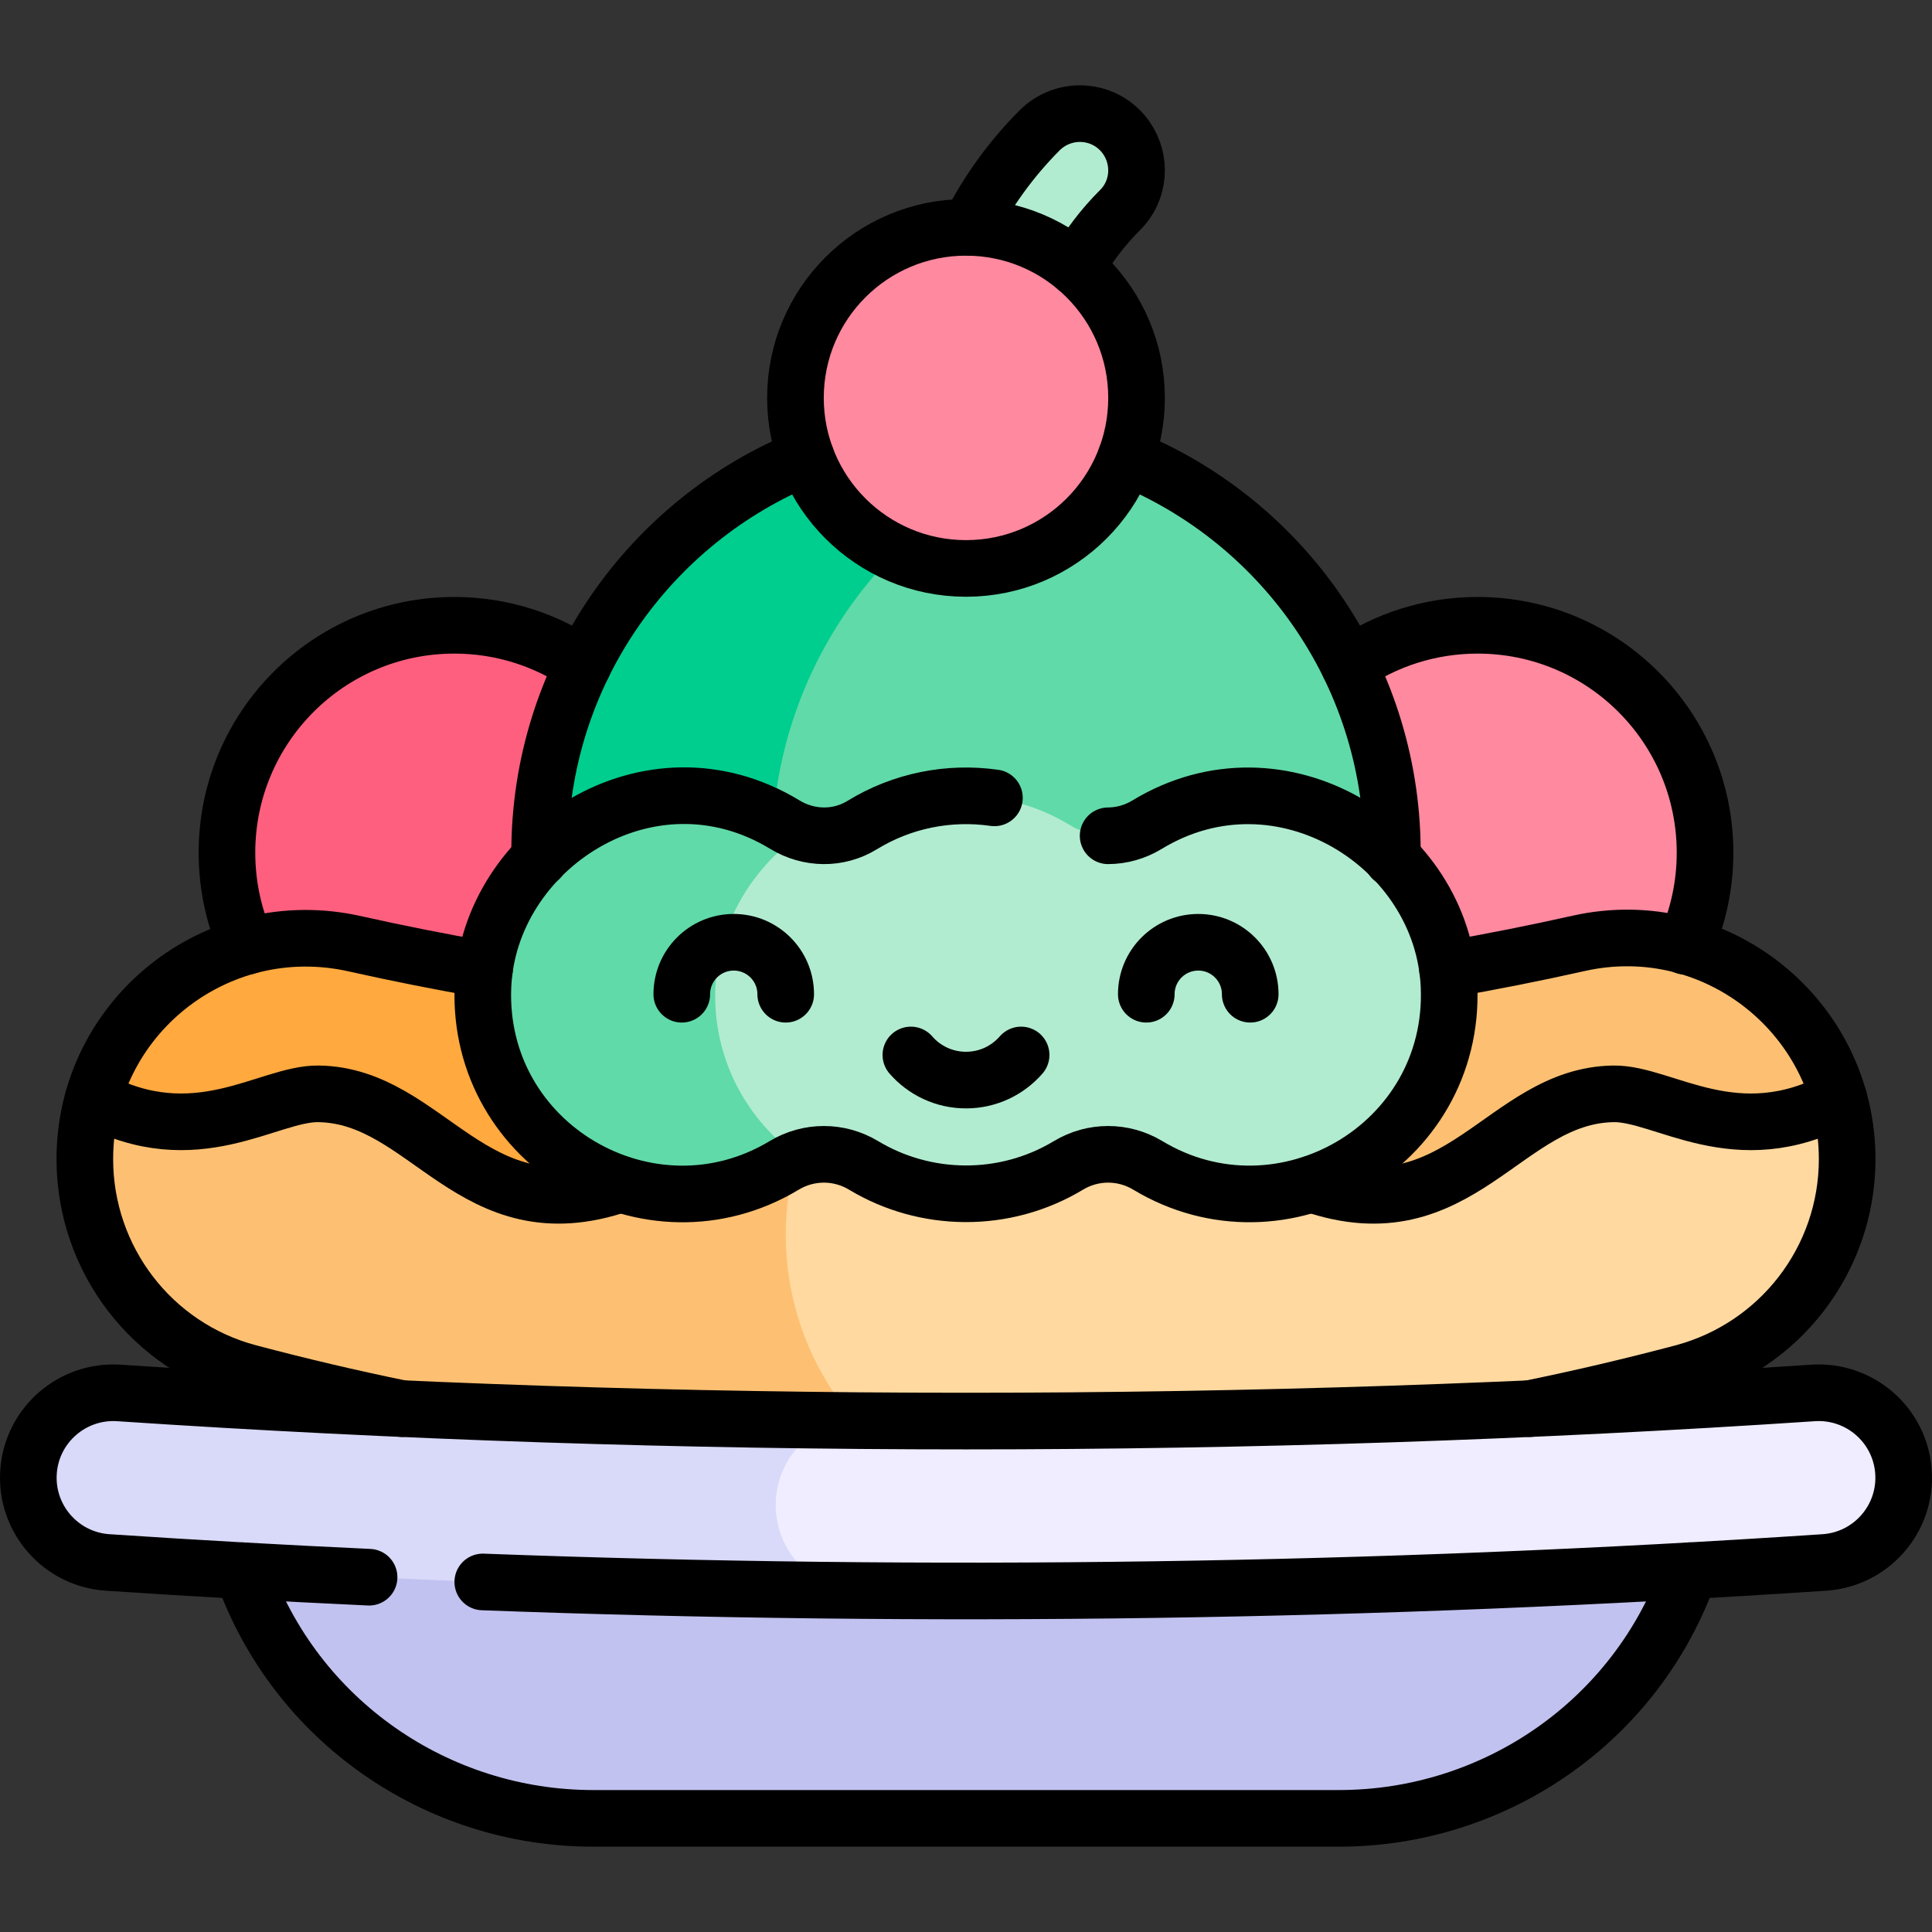 <?xml version="1.0" encoding="UTF-8"?> <svg xmlns="http://www.w3.org/2000/svg" xmlns:xlink="http://www.w3.org/1999/xlink" version="1.1" id="Layer_1" x="0px" y="0px" viewBox="0 0 511.767 511.767" style="enable-background:new 0 0 511.767 511.767;" xml:space="preserve"><rect x="0" y="0" width="511.767" height="511.767" fill="#333333" stroke="none"/> <g> <g> <path style="fill:#FFD9A0;" d="M445.624,363.662c-15.96,4.22-29.2,9.43-40.42,9.48c-42.562,37.719-103.153,61.533-165.11,57.13&#10;&#9;&#9;&#9;c-78.778-29.185-99.876-127.557-11.19-154.8c86.632-1.208,170.943,3.596,258.18,15.52&#10;&#9;&#9;&#9;C496.006,322.467,477.408,355.243,445.624,363.662z"></path> <path style="fill:#FDC072;" d="M240.094,388.482v41.79c-47.027-2.836-96.022-23.39-133.66-57.14&#10;&#9;&#9;&#9;c-13.57-2.79-27.09-5.96-40.56-9.54c-31.887-8.454-50.022-41.505-41.19-72.6c60.76-8.3,129.23-14.33,204.22-15.52&#10;&#9;&#9;&#9;C197.067,308.753,202.663,362.257,240.094,388.482z"></path> <path style="fill:#FF5F7F;" d="M65.435,250.647c-17.806-39.4,10.841-85.015,54.919-85.015c12.646,0,24.382,3.897,34.073,10.556&#10;&#9;&#9;&#9;C212.991,244.796,123.556,330.801,65.435,250.647z"></path> <path style="fill:#FF899F;" d="M446.332,250.647c17.806-39.4-10.841-85.015-54.919-85.015c-12.646,0-24.382,3.897-34.073,10.556&#10;&#9;&#9;&#9;C302.474,242.018,390.444,323.861,446.332,250.647z"></path> <path style="fill:#B1ECD0;" d="M256.784,60.229c4.797-9.477,11.074-18.154,18.574-25.673c6.628-6.646,17.633-5.74,22.995,1.963&#10;&#9;&#9;&#9;c4.118,5.917,3.5,13.983-1.608,19.071c-4.571,4.553-8.5,9.716-11.67,15.328c-3.095,7.115-10.339,11.069-16.838,9.863&#10;&#9;&#9;&#9;C260.131,79.278,254.045,69.905,256.784,60.229z"></path> <path style="fill:#C2C2F0;" d="M447.591,416.068c-14.034,39.92-51.688,65.596-92.894,65.596H157.068&#10;&#9;&#9;&#9;c-41.174,0-78.852-25.679-92.891-65.596C188.89,401.077,317.296,400.331,447.591,416.068z"></path> <path style="fill:#60DAA8;" d="M368.814,227.442h-164.34c-22.399-51.411,14.492-106.541,70.57-106.3h23.2&#10;&#9;&#9;&#9;C340.574,138.272,369.464,179.882,368.814,227.442z"></path> <path style="fill:#00CE8E;" d="M275.043,121.142c-42.31,17.13-71.22,58.73-70.57,106.3h-61.52&#10;&#9;&#9;&#9;c-0.65-47.57,28.25-89.17,70.57-106.3H275.043z"></path> <path style="fill:#FFA93F;" d="M257.543,256.807c-18.886,6.837-33.567,20.699-41.79,37.485c-23.91,5.25-41.76,14.01-51.46,19.36&#10;&#9;&#9;&#9;c-4.99,1.48-12.66,3.85-21.72,2.61c-23.23-3.18-35.34-26.2-58.21-26.51c-13.4-0.19-32.47,15.9-59.68,1.24&#10;&#9;&#9;&#9;c8.22-28.96,38.07-47.98,69.24-41.01c11.44,2.55,22.91,4.825,34.41,6.825H257.543z"></path> <path style="fill:#FDC072;" d="M487.084,290.992c-27.174,14.654-46.293-1.429-59.68-1.24c-29.05,0.4-40.74,37.44-79.93,23.9&#10;&#9;&#9;&#9;c-40.215-22.253-86.835-29.246-131.72-19.36c8.217-16.772,22.883-30.641,41.79-37.485h125.89c11.66-2.03,23.25-4.345,34.76-6.925&#10;&#9;&#9;&#9;C449.224,242.932,478.904,262.102,487.084,290.992z"></path> <circle style="fill:#FF899F;" cx="255.884" cy="105.397" r="45.176"></circle> <path style="fill:#B1ECD0;" d="M361.314,306.762c-17.117,11.946-39.602,12.581-57.27,1.94c-6.401-3.855-14.453-3.964-21.02,0&#10;&#9;&#9;&#9;c-16.681,10.034-37.598,10.031-54.28,0c-5.12-3.09-11.23-3.74-16.77-1.94c-24.474,0.778-44.796-18.608-45.477-41.851&#10;&#9;&#9;&#9;c-0.713-24.346,20.342-45.483,45.997-44.399c5.28,1.63,11.04,1.02,15.88-1.95c16.817-10.336,38.186-10.308,55.02,0&#10;&#9;&#9;&#9;c6.417,3.929,14.25,3.667,20.45-0.11c16.377-9.975,38.493-11.092,56.95,2.06C392.354,242.989,390.52,286.359,361.314,306.762z"></path> <path style="fill:#60DAA8;" d="M211.974,306.762c-1.47,0.47-2.89,1.12-4.25,1.94c-35.466,21.36-81.518-5.091-79.79-47.39&#10;&#9;&#9;&#9;c1.05-25.83,23.69-48.9,49.49-50.41c19.628-1.157,29.229,7.799,35.07,9.61C180.933,242.99,182.767,286.359,211.974,306.762z"></path> <path style="fill:#EFEDFF;" d="M483.264,413.882c-89.524,5.971-183.039,8.358-260.23,7.38c-28.688-1.181-28.516-44.059,0.18-45.01&#10;&#9;&#9;&#9;c56.988,0.935,165.211-1.147,257.05-7.28c12.39-0.82,23.12,8.56,23.95,20.96C505.043,402.332,495.664,413.052,483.264,413.882z"></path> <path style="fill:#D9D9F9;" d="M223.034,421.262c-65.01-0.62-129.96-3.08-194.53-7.38c-12.4-0.83-21.78-11.55-20.95-23.95&#10;&#9;&#9;&#9;c0.83-12.4,11.56-21.77,23.95-20.96c63.63,4.25,127.64,6.68,191.71,7.28C199.425,382.998,199.762,414.345,223.034,421.262z"></path> </g> <g> <g> <path style="fill:none;stroke:#000000;stroke-width:15;stroke-linecap:round;stroke-linejoin:round;stroke-miterlimit:10;" d="&#10;&#9;&#9;&#9;&#9;M97.766,417.786c-23.127-1.068-46.22-2.371-69.263-3.909c-12.399-0.828-21.779-11.55-20.952-23.948&#10;&#9;&#9;&#9;&#9;c0.828-12.399,11.563-21.764,23.948-20.952c148.893,9.937,299.88,9.937,448.769,0c12.383-0.822,23.12,8.553,23.948,20.952&#10;&#9;&#9;&#9;&#9;c0.827,12.399-8.553,23.121-20.952,23.949c-117.835,7.864-236.975,9.586-355.381,5.166"></path> </g> <path style="fill:none;stroke:#000000;stroke-width:15;stroke-linecap:round;stroke-linejoin:round;stroke-miterlimit:10;" d="&#10;&#9;&#9;&#9;M447.591,416.068c-14.034,39.92-51.688,65.596-92.894,65.596H157.068c-41.174,0-78.852-25.679-92.891-65.596"></path> <path style="fill:none;stroke:#000000;stroke-width:15;stroke-linecap:round;stroke-linejoin:round;stroke-miterlimit:10;" d="&#10;&#9;&#9;&#9;M405.205,373.137c13.583-2.784,27.061-5.946,40.414-9.48c25.719-6.807,43.675-30.013,43.675-56.617&#10;&#9;&#9;&#9;c0-37.397-34.612-65.325-71.106-57.157c-11.509,2.576-23.098,4.879-34.756,6.906"></path> <path style="fill:none;stroke:#000000;stroke-width:15;stroke-linecap:round;stroke-linejoin:round;stroke-miterlimit:10;" d="&#10;&#9;&#9;&#9;M128.33,256.814c-11.495-2-22.966-4.278-34.403-6.835c-36.636-8.192-71.456,19.531-71.456,57.071&#10;&#9;&#9;&#9;c0,26.5,17.792,49.747,43.405,56.545c13.462,3.573,26.986,6.75,40.553,9.536"></path> <path style="fill:none;stroke:#000000;stroke-width:15;stroke-linecap:round;stroke-linejoin:round;stroke-miterlimit:10;" d="&#10;&#9;&#9;&#9;M142.953,227.441c-0.007-0.524-0.011-1.048-0.011-1.573c0-47.396,29.195-87.973,70.583-104.729"></path> <path style="fill:none;stroke:#000000;stroke-width:15;stroke-linecap:round;stroke-linejoin:round;stroke-miterlimit:10;" d="&#10;&#9;&#9;&#9;M298.242,121.138c42.318,17.132,71.222,58.734,70.572,106.303"></path> <path style="fill:none;stroke:#000000;stroke-width:15;stroke-linecap:round;stroke-linejoin:round;stroke-miterlimit:10;" d="&#10;&#9;&#9;&#9;M263.413,211.343c-12.012-1.72-24.403,0.686-35.043,7.217c-6.287,3.859-14.141,3.727-20.443-0.107&#10;&#9;&#9;&#9;c-36.005-21.907-78.508,6.322-79.998,42.857c-1.722,42.221,44.249,68.801,79.797,47.389c6.488-3.908,14.534-3.908,21.022,0&#10;&#9;&#9;&#9;c16.287,9.81,37.259,10.247,54.272,0c6.488-3.908,14.534-3.908,21.022,0c35.47,21.365,81.522-5.087,79.797-47.39&#10;&#9;&#9;&#9;c-1.524-37.369-44.613-64.386-79.998-42.856c-3.176,1.932-6.745,2.924-10.309,2.939"></path> <path style="fill:none;stroke:#000000;stroke-width:15;stroke-linecap:round;stroke-linejoin:round;stroke-miterlimit:10;" d="&#10;&#9;&#9;&#9;M24.687,290.988c27.203,14.661,46.279-1.426,59.674-1.241c29.05,0.401,40.741,37.442,79.937,23.907"></path> <path style="fill:none;stroke:#000000;stroke-width:15;stroke-linecap:round;stroke-linejoin:round;stroke-miterlimit:10;" d="&#10;&#9;&#9;&#9;M487.079,290.988c-27.203,14.661-46.279-1.426-59.674-1.241c-29.05,0.401-40.741,37.442-79.937,23.907"></path> <path style="fill:none;stroke:#000000;stroke-width:15;stroke-linecap:round;stroke-linejoin:round;stroke-miterlimit:10;" d="&#10;&#9;&#9;&#9;M65.435,250.647c-3.415-7.558-5.317-15.946-5.317-24.779c0-33.267,26.968-60.235,60.235-60.235&#10;&#9;&#9;&#9;c12.646,0,24.382,3.897,34.073,10.556"></path> <path style="fill:none;stroke:#000000;stroke-width:15;stroke-linecap:round;stroke-linejoin:round;stroke-miterlimit:10;" d="&#10;&#9;&#9;&#9;M446.331,250.647c3.415-7.558,5.317-15.946,5.317-24.779c0-33.267-26.968-60.235-60.235-60.235&#10;&#9;&#9;&#9;c-12.646,0-24.382,3.897-34.073,10.556"></path> <g> <path style="fill:none;stroke:#000000;stroke-width:15;stroke-linecap:round;stroke-linejoin:round;stroke-miterlimit:10;" d="&#10;&#9;&#9;&#9;&#9;M208.126,263.363c0-7.602-6.163-13.765-13.765-13.765c-7.602,0-13.765,6.163-13.765,13.765"></path> <path style="fill:none;stroke:#000000;stroke-width:15;stroke-linecap:round;stroke-linejoin:round;stroke-miterlimit:10;" d="&#10;&#9;&#9;&#9;&#9;M303.641,263.363c0-7.602,6.163-13.765,13.765-13.765c7.602,0,13.765,6.163,13.765,13.765"></path> <path style="fill:none;stroke:#000000;stroke-width:15;stroke-linecap:round;stroke-linejoin:round;stroke-miterlimit:10;" d="&#10;&#9;&#9;&#9;&#9;M241.282,279.451c3.55,4.074,8.773,6.652,14.601,6.652c5.828,0,11.051-2.578,14.601-6.652"></path> </g> <circle style="fill:none;stroke:#000000;stroke-width:15;stroke-linecap:round;stroke-linejoin:round;stroke-miterlimit:10;" cx="255.883" cy="105.397" r="45.176"></circle> <g> <path style="fill:none;stroke:#000000;stroke-width:15;stroke-linecap:round;stroke-linejoin:round;stroke-miterlimit:10;" d="&#10;&#9;&#9;&#9;&#9;M256.784,60.229c4.797-9.476,11.074-18.154,18.574-25.674c6.628-6.646,17.633-5.74,22.995,1.964&#10;&#9;&#9;&#9;&#9;c4.118,5.917,3.5,13.983-1.608,19.071c-4.571,4.552-8.5,9.716-11.67,15.328"></path> </g> </g> </g> <g> </g> <g> </g> <g> </g> <g> </g> <g> </g> <g> </g> <g> </g> <g> </g> <g> </g> <g> </g> <g> </g> <g> </g> <g> </g> <g> </g> <g> </g> </svg> 